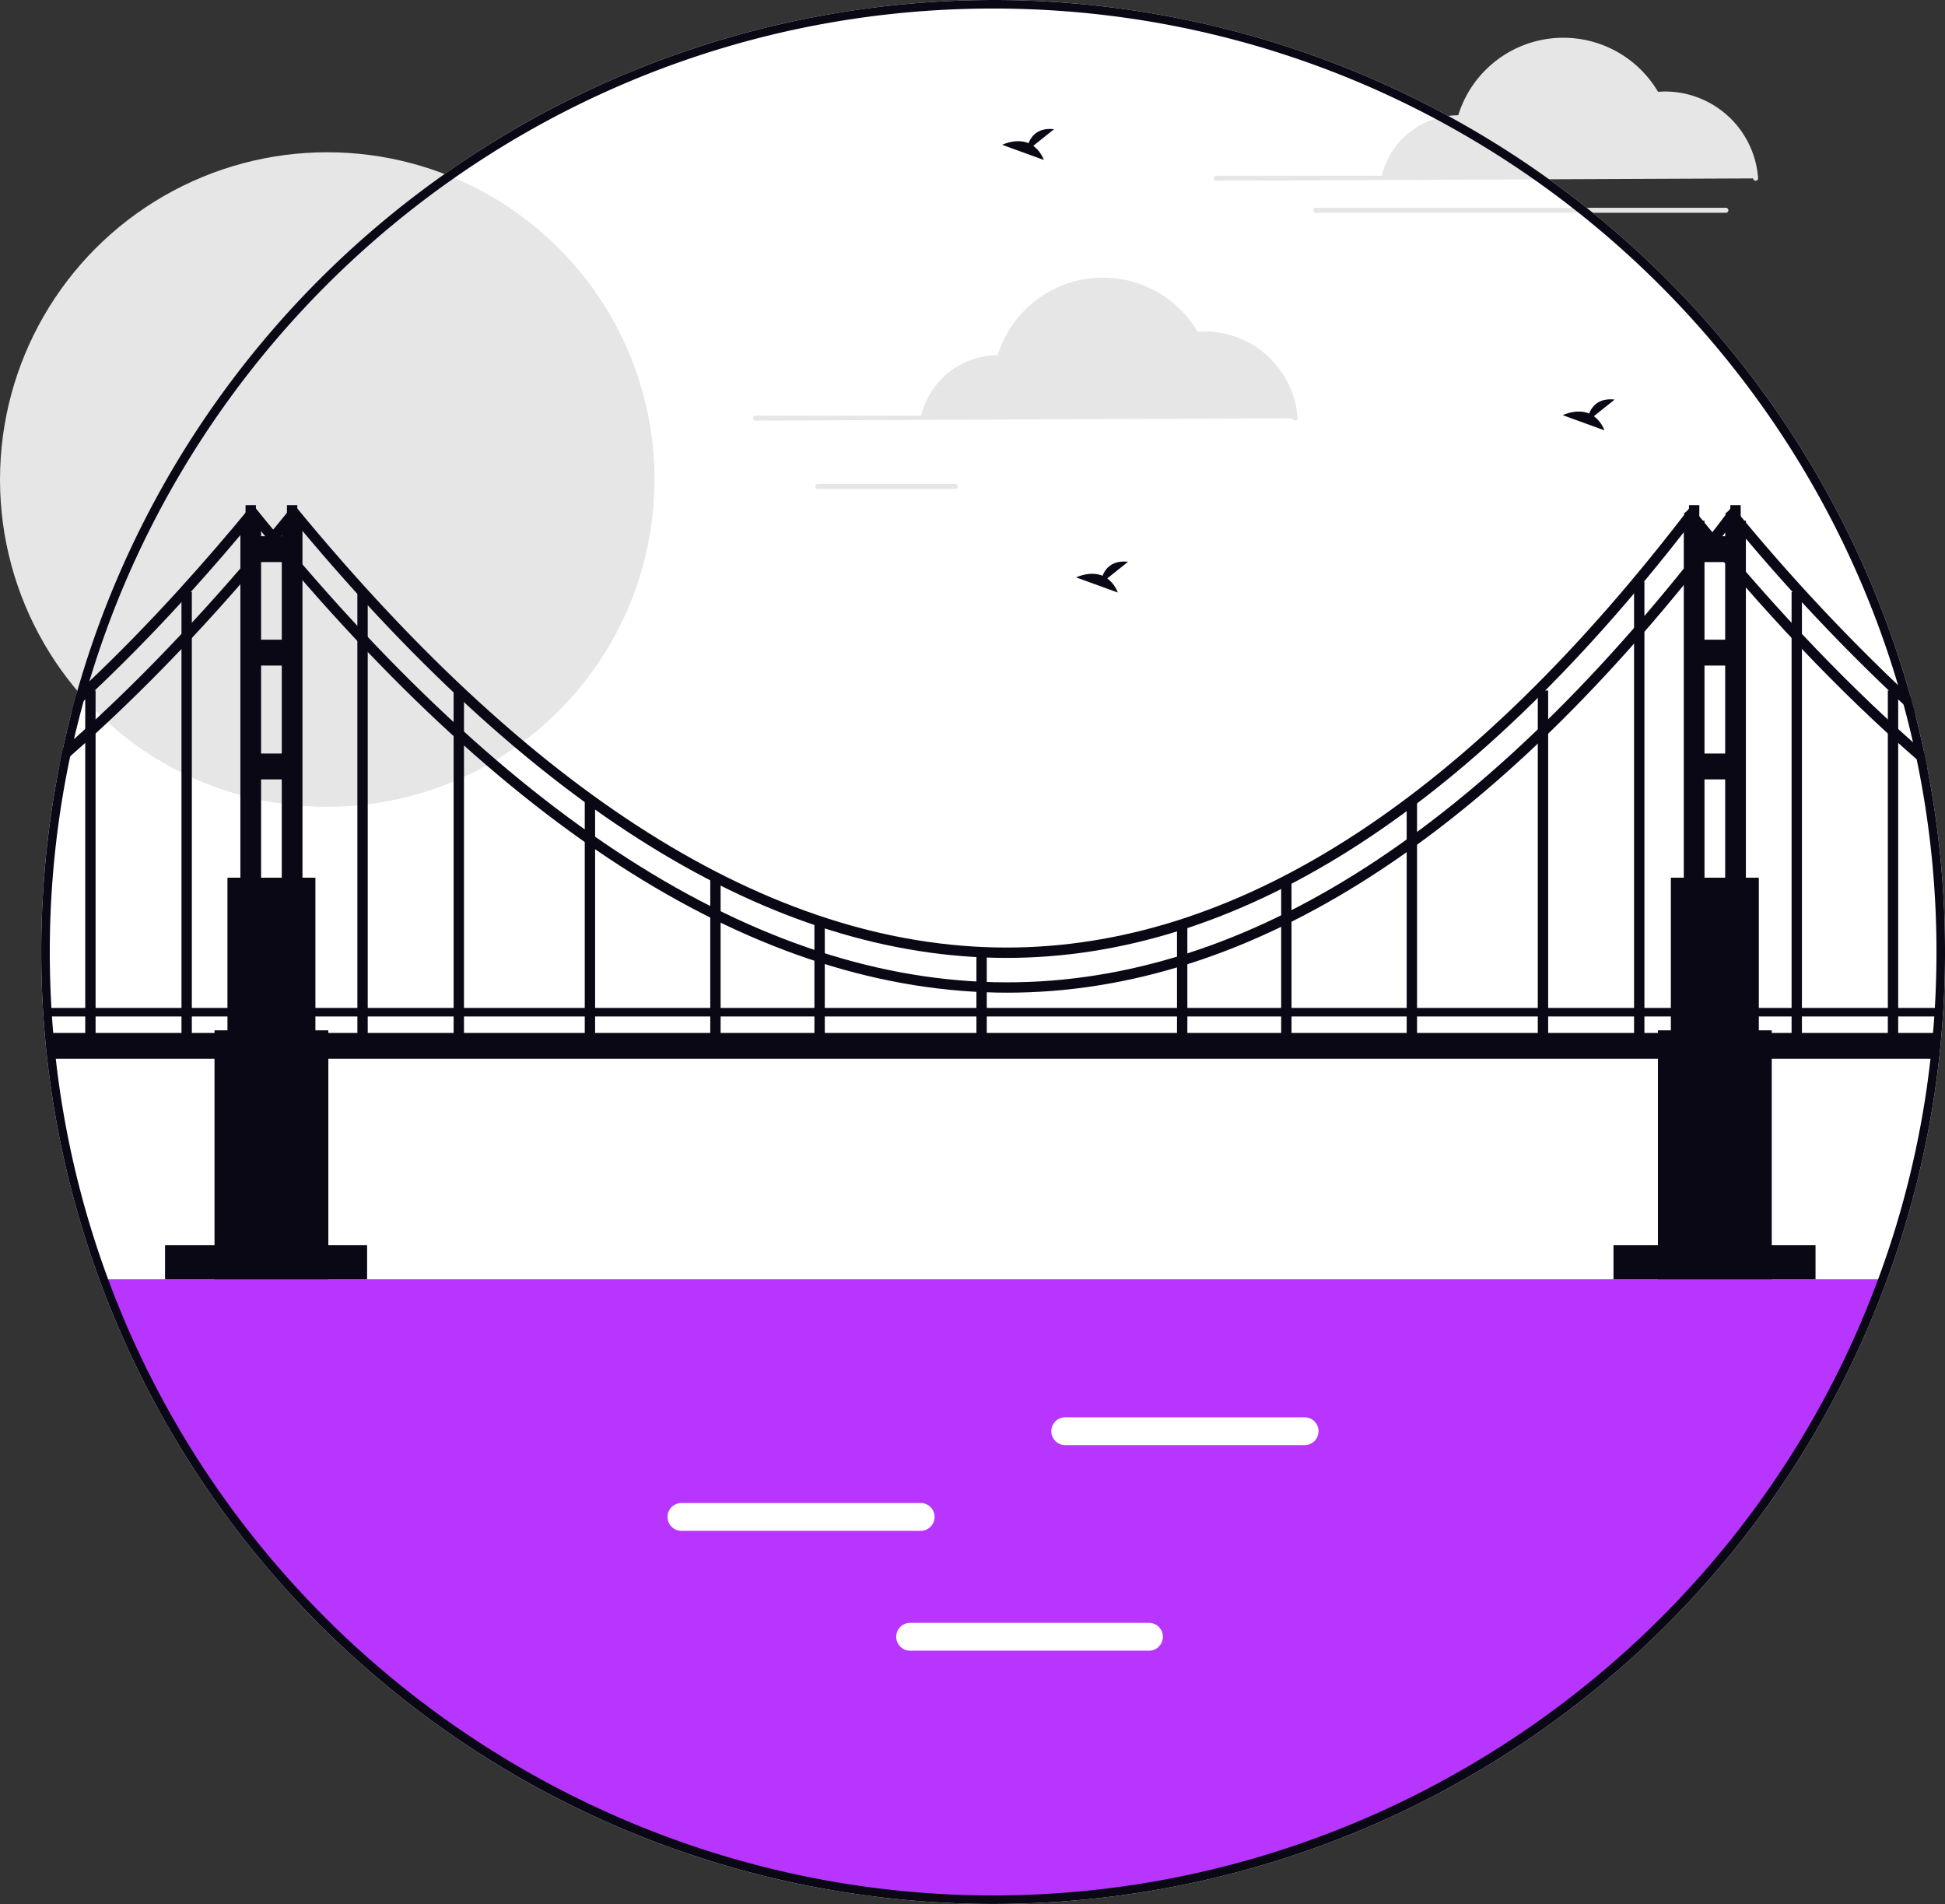 <svg xmlns="http://www.w3.org/2000/svg" width="800" height="783.031" viewBox="0 0 800 783.031" xmlns:xlink="http://www.w3.org/1999/xlink" role="img" artist="Katerina Limpitsouni" source="https://undraw.co/">
  <rect x="0" y="0" width="800" height="783.031" fill="#333333" stroke="none"/>
  <g id="Group_178" data-name="Group 178" transform="translate(-656 -242)">
    <g id="Group_177" data-name="Group 177" transform="translate(656 242)">
      <path id="Path_2918-2487" data-name="Path 2918" d="M914.2,382.533q-.65-3.406-1.369-6.789c-1.077-5.056-2.259-10.1-3.535-15.1-.632-2.528-1.311-5.056-2-7.573v-.012A392.052,392.052,0,0,0,545.043,66.735h-.035q-7.532-.3-15.1-.293c-1.381,0-2.762.012-4.131.035A391.992,391.992,0,0,0,152.944,351.586q-1.089,3.827-2.072,7.678c-1.311,5.045-2.5,10.113-3.617,15.216v.012c-.492,2.282-.96,4.553-1.416,6.835a395.6,395.6,0,0,0-7.444,76.629c0,9.82.363,19.652,1.089,29.3.105,1.381.21,2.762.327,4.132.281,3.453.632,7.046,1.042,10.7a391.609,391.609,0,0,0,756.588,91.084q4.056-11.008,7.421-22.239a385.285,385.285,0,0,0,12.407-55.76q.965-6.531,1.7-13.086c.41-3.652.761-7.245,1.042-10.686.936-10.967,1.416-22.215,1.416-33.44a395.4,395.4,0,0,0-7.221-75.424Z" transform="translate(-121.423 -66.442)" fill="#fff"/>
      <path id="Path_2919-2488" data-name="Path 2919" d="M506.048,137.05a1.028,1.028,0,1,1,0-2.057h68.076A32.535,32.535,0,0,1,605.6,110.127a45.245,45.245,0,0,1,82.18-9.652c1.012-.079,2-.119,2.958-.119a38.41,38.41,0,0,1,38.2,35.592,1.028,1.028,0,0,1-.954,1.1l-.073,0a1.028,1.028,0,0,1-1.025-.956Z" transform="translate(-5.811 -62.72)" fill="#e6e6e6"/>
      <path id="Path_2920-2489" data-name="Path 2920" d="M705.856,133.47H537.193a1.028,1.028,0,1,1,0-2.057H705.856a1.028,1.028,0,1,1,0,2.057Z" transform="translate(4.01 -45.954)" fill="#e6e6e6"/>
      <rect id="Rectangle_663" data-name="Rectangle 663" width="46.814" height="108.524" transform="translate(88.233 423.738)" fill="#090814"/>
      <rect id="Rectangle_664" data-name="Rectangle 664" width="46.814" height="108.524" transform="translate(681.923 423.738)" fill="#090814"/>
      <path id="Path_2921-2490" data-name="Path 2921" d="M889.646,466.426C834.857,615.354,691.711,721.583,523.764,721.583S212.671,615.354,157.882,466.426Z" transform="translate(-115.278 59.69)" fill="#b834ff"/>
      <circle id="Ellipse_470" data-name="Ellipse 470" cx="134.601" cy="134.601" r="134.601" transform="translate(0 62.619)" fill="#e6e6e6"/>
      <path id="Path_2922-2491" data-name="Path 2922" d="M914.2,382.533q-.65-3.406-1.369-6.789c-1.077-5.056-2.259-10.1-3.535-15.1-.632-2.528-1.311-5.056-2-7.573v-.012A392.052,392.052,0,0,0,545.043,66.735h-.035q-7.532-.3-15.1-.293c-1.381,0-2.762.012-4.131.035A391.992,391.992,0,0,0,152.944,351.586q-1.089,3.827-2.072,7.678c-1.311,5.045-2.5,10.113-3.617,15.216v.012c-.492,2.282-.96,4.553-1.416,6.835a395.6,395.6,0,0,0-7.444,76.629c0,9.82.363,19.652,1.089,29.3.105,1.381.21,2.762.327,4.132.281,3.453.632,7.046,1.042,10.7a391.609,391.609,0,0,0,756.588,91.084q4.056-11.008,7.421-22.239a385.285,385.285,0,0,0,12.407-55.76q.965-6.531,1.7-13.086c.41-3.652.761-7.245,1.042-10.686.936-10.967,1.416-22.215,1.416-33.44a395.4,395.4,0,0,0-7.221-75.424ZM916.507,491.1c-.269,3.406-.62,6.976-1.03,10.581q-.737,6.514-1.673,12.992a386.684,386.684,0,0,1-12.3,55.268q-3.354,11.113-7.362,22C838.252,743.885,691.875,845.96,529.909,845.96S221.567,743.885,165.678,591.949a385.547,385.547,0,0,1-21.337-90.265c-.41-3.6-.761-7.175-1.042-10.593-.117-1.358-.222-2.715-.327-4.085-.7-9.562-1.065-19.324-1.065-29.05a387.49,387.49,0,0,1,8.4-80.5c.492-2.353,1.018-4.693,1.545-7.034v-.012q1.861-7.936,4.015-15.754c.2-.726.4-1.451.609-2.165q.28-1.036.6-2.072c.351-1.264.726-2.516,1.1-3.757C205.754,188.028,352.317,71.779,525.8,69.977c1.369-.012,2.739-.023,4.108-.023q7.515,0,14.982.281c169.27,6.461,311.117,121.89,357.221,277.981q1.159,3.933,2.247,7.912c1.4,5.15,2.7,10.358,3.9,15.59q.79,3.476,1.51,6.987a387.08,387.08,0,0,1,8.146,79.251C917.912,469.076,917.444,480.23,916.507,491.1Z" transform="translate(-121.423 -66.442)" fill="#090814"/>
      <rect id="Rectangle_665" data-name="Rectangle 665" width="36.175" height="68.093" transform="translate(93.554 360.965)" fill="#090814"/>
      <rect id="Rectangle_666" data-name="Rectangle 666" width="8.512" height="153.21" transform="translate(98.874 214.138)" fill="#090814"/>
      <rect id="Rectangle_667" data-name="Rectangle 667" width="8.512" height="153.21" transform="translate(115.897 214.138)" fill="#090814"/>
      <rect id="Rectangle_668" data-name="Rectangle 668" width="19.151" height="10.64" transform="translate(103.131 220.522)" fill="#090814"/>
      <rect id="Rectangle_669" data-name="Rectangle 669" width="19.151" height="10.64" transform="translate(103.131 263.08)" fill="#090814"/>
      <rect id="Rectangle_670" data-name="Rectangle 670" width="19.151" height="10.64" transform="translate(103.131 309.894)" fill="#090814"/>
      <rect id="Rectangle_671" data-name="Rectangle 671" width="4.256" height="10.64" transform="translate(101.001 207.754)" fill="#090814"/>
      <rect id="Rectangle_672" data-name="Rectangle 672" width="4.256" height="10.64" transform="translate(118.026 207.754)" fill="#090814"/>
      <rect id="Rectangle_673" data-name="Rectangle 673" width="36.175" height="68.093" transform="translate(687.243 360.965)" fill="#090814"/>
      <rect id="Rectangle_674" data-name="Rectangle 674" width="8.512" height="153.21" transform="translate(692.564 214.138)" fill="#090814"/>
      <rect id="Rectangle_675" data-name="Rectangle 675" width="8.512" height="153.21" transform="translate(709.586 214.138)" fill="#090814"/>
      <rect id="Rectangle_676" data-name="Rectangle 676" width="19.151" height="10.64" transform="translate(696.818 220.522)" fill="#090814"/>
      <rect id="Rectangle_677" data-name="Rectangle 677" width="19.151" height="10.64" transform="translate(696.818 263.08)" fill="#090814"/>
      <rect id="Rectangle_678" data-name="Rectangle 678" width="19.151" height="10.64" transform="translate(696.818 309.894)" fill="#090814"/>
      <rect id="Rectangle_679" data-name="Rectangle 679" width="4.256" height="10.64" transform="translate(694.691 207.754)" fill="#090814"/>
      <rect id="Rectangle_680" data-name="Rectangle 680" width="4.256" height="10.64" transform="translate(711.713 207.754)" fill="#090814"/>
      <path id="Path_2923-2492" data-name="Path 2923" d="M917.505,389.4q-.439,5.355-1.041,10.639H141.839q-.6-5.285-1.041-10.639Z" transform="translate(-120.666 35.401)" fill="#090814"/>
      <path id="Path_2924-2493" data-name="Path 2924" d="M515.482,424.693c-102.026,0-207.255-66.265-312.844-197.029l3.311-2.675C312.155,356.519,417.736,422.315,519.7,420.4c99.111-1.811,197.892-67.535,293.6-195.348l3.407,2.552C720.175,356.521,620.274,422.818,519.782,424.655Q517.633,424.694,515.482,424.693Z" transform="translate(-101.165 -16.445)" fill="#090814"/>
      <path id="Path_2925-2494" data-name="Path 2925" d="M511.075,410.395c-96.371,0-195.758-61.448-295.485-182.712l3.287-2.7C319.169,346.93,418.815,407.834,515.151,406.1c93.523-1.716,186.738-62.634,277.056-181.061l3.384,2.581C704.445,347.134,610.117,408.616,515.229,410.357,513.846,410.382,512.459,410.395,511.075,410.395Z" transform="translate(-97.081 -16.448)" fill="#090814"/>
      <path id="Path_2926-2495" data-name="Path 2926" d="M752.237,332.535c-1.475-1.264-2.961-2.54-4.436-3.827q-47.772-41.592-95.789-101.045l3.312-2.669q45.594,56.48,90.967,96.726,2.282,2.037,4.577,4.026Q751.587,329.135,752.237,332.535Z" transform="translate(40.542 -16.444)" fill="#090814"/>
      <path id="Path_2927-2496" data-name="Path 2927" d="M743.25,310.653q-2.476-2.212-4.939-4.518a785.148,785.148,0,0,1-73.352-78.455l3.289-2.7a793.373,793.373,0,0,0,67.816,73.247c1.732,1.65,3.453,3.265,5.185,4.846v.012C741.939,305.6,742.618,308.125,743.25,310.653Z" transform="translate(44.625 -16.449)" fill="#090814"/>
      <rect id="Rectangle_681" data-name="Rectangle 681" width="4.256" height="184.538" transform="translate(146.992 243.456)" fill="#090814"/>
      <rect id="Rectangle_682" data-name="Rectangle 682" width="4.256" height="144.025" transform="translate(186.583 283.969)" fill="#090814"/>
      <rect id="Rectangle_683" data-name="Rectangle 683" width="4.256" height="100.05" transform="translate(240.515 329.008)" fill="#090814"/>
      <rect id="Rectangle_684" data-name="Rectangle 684" width="4.256" height="67.029" transform="translate(292.142 360.965)" fill="#090814"/>
      <rect id="Rectangle_685" data-name="Rectangle 685" width="4.256" height="51.089" transform="translate(334.981 379.033)" fill="#090814"/>
      <rect id="Rectangle_686" data-name="Rectangle 686" width="4.256" height="184.538" transform="translate(736.898 243.456)" fill="#090814"/>
      <rect id="Rectangle_687" data-name="Rectangle 687" width="4.256" height="144.025" transform="translate(776.489 283.969)" fill="#090814"/>
      <path id="Path_2928-2497" data-name="Path 2928" d="M242.886,227.663q-22.191,27.476-44.348,51.172-2.142,2.265-4.249,4.506-17.7,18.592-35.336,34.762-2.141,1.966-4.26,3.874c-2.06,1.849-4.109,3.675-6.168,5.478-.48.421-.948.843-1.428,1.252-1.006.878-2.025,1.756-3.043,2.622.457-2.282.925-4.553,1.416-6.835v-.012c1.054-.9,2.1-1.826,3.137-2.762.491-.433.972-.866,1.463-1.3v-.012q2.317-2.054,4.623-4.167,2.141-1.931,4.26-3.921,17.645-16.345,35.336-35.2c1.416-1.51,2.832-3.02,4.249-4.553q20.506-22.139,41.036-47.579Z" transform="translate(-119.639 -16.444)" fill="#090814"/>
      <path id="Path_2929-2498" data-name="Path 2929" d="M224.65,227.68Q210.762,244.57,196.9,259.9c-1.276,1.4-2.54,2.8-3.815,4.178q-17.856,19.47-35.687,36.342-1.967,1.861-3.909,3.675c-.2.2-.41.386-.609.562-.527.5-1.053.983-1.58,1.475-1.136,1.065-2.271,2.107-3.418,3.137q.983-3.845,2.072-7.678,1.808-1.65,3.593-3.371c.55-.515,1.089-1.03,1.639-1.557q18.4-17.469,36.834-37.735,14.66-16.117,29.343-33.955Z" transform="translate(-118.432 -16.449)" fill="#090814"/>
      <rect id="Rectangle_688" data-name="Rectangle 688" width="4.256" height="184.538" transform="translate(74.648 243.456)" fill="#090814"/>
      <rect id="Rectangle_689" data-name="Rectangle 689" width="4.256" height="144.025" transform="translate(35.057 283.969)" fill="#090814"/>
      <rect id="Rectangle_690" data-name="Rectangle 690" width="4.256" height="188.793" transform="translate(672.109 239.2)" fill="#090814"/>
      <rect id="Rectangle_691" data-name="Rectangle 691" width="4.256" height="144.025" transform="translate(632.515 283.969)" fill="#090814"/>
      <rect id="Rectangle_692" data-name="Rectangle 692" width="4.256" height="100.05" transform="translate(578.586 329.008)" fill="#090814"/>
      <rect id="Rectangle_693" data-name="Rectangle 693" width="4.256" height="67.029" transform="translate(526.959 360.965)" fill="#090814"/>
      <rect id="Rectangle_694" data-name="Rectangle 694" width="4.256" height="51.089" transform="translate(484.118 379.033)" fill="#090814"/>
      <rect id="Rectangle_695" data-name="Rectangle 695" width="4.256" height="38.53" transform="translate(401.616 391.592)" fill="#090814"/>
      <path id="Path_2930-2499" data-name="Path 2930" d="M438.4,547.825H340.018a5.725,5.725,0,1,1,0-11.449H438.4a5.725,5.725,0,0,1,0,11.449Z" transform="translate(-59.648 81.748)" fill="#fff"/>
      <path id="Path_2931-2500" data-name="Path 2931" d="M558.407,521.032H460.025a5.725,5.725,0,1,1,0-11.449h98.381a5.724,5.724,0,1,1,0,11.449Z" transform="translate(-21.805 73.299)" fill="#fff"/>
      <path id="Path_2932-2501" data-name="Path 2932" d="M509.8,585.3H411.415a5.725,5.725,0,0,1,0-11.449H509.8a5.725,5.725,0,0,1,0,11.449Z" transform="translate(-37.134 93.564)" fill="#fff"/>
      <path id="Path_2933-2502" data-name="Path 2933" d="M362.048,212.05a1.028,1.028,0,1,1,0-2.057h68.076A32.535,32.535,0,0,1,461.6,185.127a45.245,45.245,0,0,1,82.18-9.652c1.012-.079,2-.119,2.958-.119a38.41,38.41,0,0,1,38.2,35.592,1.028,1.028,0,0,1-.954,1.1l-.073,0a1.028,1.028,0,0,1-1.025-.956Z" transform="translate(-51.22 -39.069)" fill="#e6e6e6"/>
      <path id="Path_2934-2503" data-name="Path 2934" d="M438.029,219.807H381.465a1.028,1.028,0,1,1,0-2.057h56.564a1.028,1.028,0,1,1,0,2.057Z" transform="translate(-45.097 -18.728)" fill="#e6e6e6"/>
      <path id="Path_2935-2504" data-name="Path 2935" d="M451.665,113.7l8.553-6.841c-6.644-.733-9.374,2.891-10.492,5.759-5.191-2.155-10.842.669-10.842.669L456,119.5A12.949,12.949,0,0,0,451.665,113.7Z" transform="translate(-26.666 -53.727)" fill="#090814"/>
      <path id="Path_2936-2505" data-name="Path 2936" d="M474.8,248.956l8.553-6.841c-6.644-.733-9.374,2.891-10.492,5.759-5.191-2.155-10.842.669-10.842.669l17.113,6.213a12.949,12.949,0,0,0-4.332-5.8Z" transform="translate(-19.371 -11.075)" fill="#090814"/>
      <path id="Path_2937-2506" data-name="Path 2937" d="M626.963,198.235l8.553-6.841c-6.644-.733-9.374,2.891-10.492,5.759-5.191-2.155-10.842.669-10.842.669l17.113,6.213A12.95,12.95,0,0,0,626.963,198.235Z" transform="translate(28.613 -27.069)" fill="#090814"/>
      <rect id="Rectangle_696" data-name="Rectangle 696" width="83.102" height="14.045" transform="translate(67.887 512.07)" fill="#090814"/>
      <rect id="Rectangle_697" data-name="Rectangle 697" width="83.102" height="14.045" transform="translate(663.644 512.07)" fill="#090814"/>
      <rect id="Rectangle_698" data-name="Rectangle 698" width="778.085" height="3.511" transform="translate(19.376 414.524)" fill="#090814"/>
    </g>
  </g>
</svg>